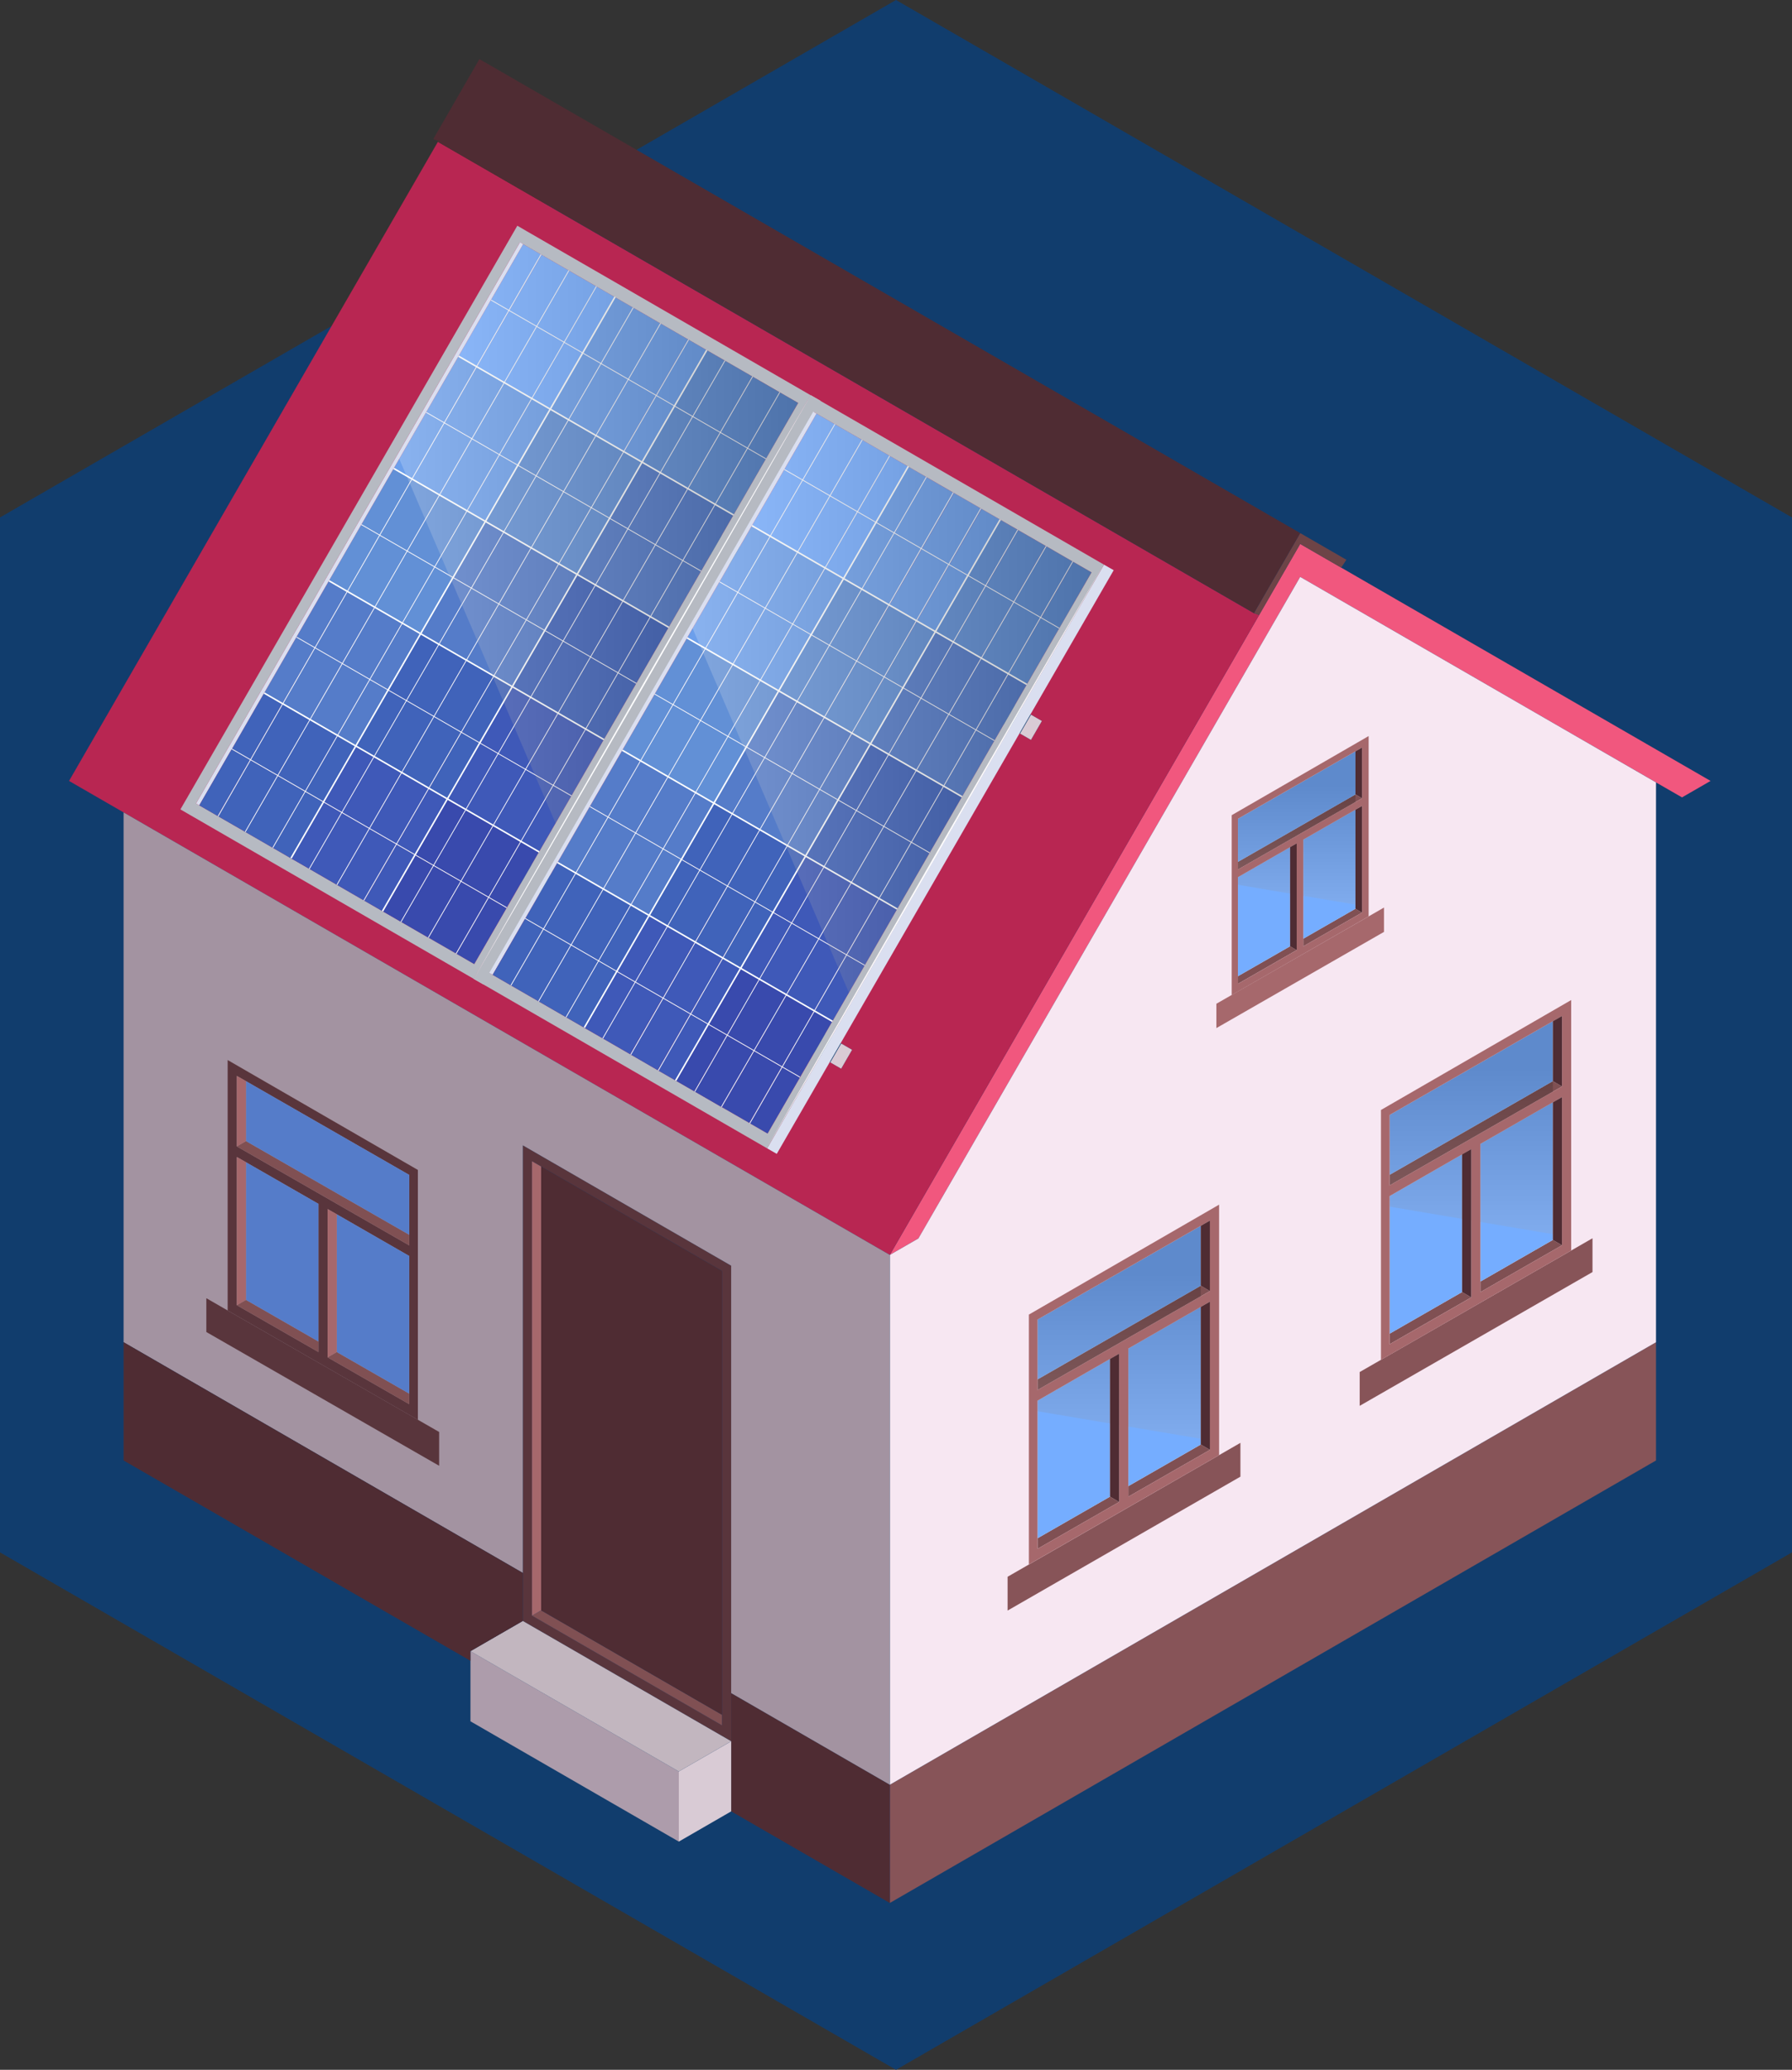 <?xml version="1.0" encoding="UTF-8"?>
<svg xmlns="http://www.w3.org/2000/svg" xmlns:xlink="http://www.w3.org/1999/xlink" version="1.1" viewBox="0 0 89.609 103.471">
  <rect x="0" y="0" width="89.609" height="103.471" fill="#333333" stroke="none"/>
  <!-- Generator: Adobe Illustrator 29.5.1, SVG Export Plug-In . SVG Version: 2.1.0 Build 141)  -->
  <defs>
    <style>
      .st0 {
        fill: #75adff;
      }

      .st1 {
        fill: url(#linear-gradient1);
      }

      .st1, .st2, .st3, .st4, .st5 {
        mix-blend-mode: color-dodge;
        opacity: .2;
      }

      .st2 {
        fill: url(#linear-gradient2);
      }

      .st3 {
        fill: url(#linear-gradient4);
      }

      .st4 {
        fill: url(#linear-gradient3);
      }

      .st6 {
        fill: #ad9cab;
      }

      .st7 {
        fill: #f1577e;
      }

      .st8 {
        fill: #6d4447;
      }

      .st9 {
        fill: #b6bac2;
      }

      .st10 {
        fill: #4f2c33;
      }

      .st11 {
        fill: #59353c;
      }

      .st12 {
        isolation: isolate;
      }

      .st13 {
        fill: #a393a1;
      }

      .st14 {
        fill: #c2b6bf;
      }

      .st15 {
        fill: #b82652;
      }

      .st16 {
        fill: #fff;
      }

      .st17 {
        fill: #6c9feb;
      }

      .st5 {
        fill: url(#linear-gradient);
      }

      .st18 {
        fill: #4063ba;
      }

      .st19 {
        fill: #113d6d;
      }

      .st20 {
        fill: #3f59b8;
      }

      .st21 {
        fill: #a6686c;
      }

      .st22 {
        fill: #6290d6;
      }

      .st23 {
        fill: #557cc9;
      }

      .st24 {
        fill: #d9cbd5;
      }

      .st25 {
        fill: #dadff0;
      }

      .st26 {
        fill: #f7e7f2;
      }

      .st27 {
        fill: #394aad;
      }

      .st28 {
        fill: #875458;
      }

      .st29 {
        fill: #805053;
      }
    </style>
    <linearGradient id="linear-gradient" x1="19.964" y1="26.679" x2="39.914" y2="26.679" gradientUnits="userSpaceOnUse">
      <stop offset="0" stop-color="#fff"/>
      <stop offset="1" stop-color="#000"/>
    </linearGradient>
    <linearGradient id="linear-gradient1" x1="34.633" y1="35.151" x2="54.584" y2="35.151" xlink:href="#linear-gradient"/>
    <linearGradient id="linear-gradient2" x1="64.841" y1="48.351" x2="64.841" y2="39.271" xlink:href="#linear-gradient"/>
    <linearGradient id="linear-gradient3" x1="73.569" y1="66.043" x2="73.569" y2="53.431" xlink:href="#linear-gradient"/>
    <linearGradient id="linear-gradient4" x1="55.963" y1="76.271" x2="55.963" y2="63.658" xlink:href="#linear-gradient"/>
  </defs>
  <g class="st12">
    <g id="Ebene_1">
      <polygon class="st19" points="44.804 0 0 25.868 0 77.604 44.804 103.471 89.609 77.604 89.609 25.868 44.804 0"/>
      <g>
        <polygon class="st7" points="82.809 39.111 82.747 39.076 65.016 28.838 45.923 61.911 44.495 62.734 62.964 30.743 65.016 27.191 67.067 28.376 85.537 39.039 84.109 39.862 82.809 39.114 82.809 39.111"/>
        <polygon class="st28" points="82.809 69.506 82.809 73.01 44.495 95.131 44.495 91.627 44.495 89.22 82.809 67.099 82.809 69.506"/>
        <path class="st26" d="M82.809,39.114v27.985l-38.314,22.121v-26.485l1.428-.823,19.093-33.073,17.731,10.239.062.034v.003Z"/>
        <path class="st15" d="M3.452,39.039L21.897,7.091l40.805,23.561.262.091-18.47,31.991L6.18,40.613l-2.728-1.574ZM51.553,36.987l.546-.945-.546-.315-19.976-11.533-.546-.315-.546.945.546.315,19.976,11.533.546.315ZM42.063,53.424l.546-.945-20.521-11.848-.546-.312-.546.941.546.315,19.976,11.533.546.315Z"/>
        <polygon class="st8" points="65.016 27.191 62.964 30.743 62.702 30.652 65.016 26.649 67.326 27.983 67.067 28.376 65.016 27.191"/>
        <rect class="st24" x="51.008" y="36.043" width="1.091" height=".63" transform="translate(-5.715 62.815) rotate(-59.99)"/>
        <polygon class="st10" points="44.495 91.627 44.495 95.131 36.563 90.551 36.563 87.047 36.563 86.516 36.563 84.64 44.495 89.22 44.495 91.627"/>
        <rect class="st24" x="41.518" y="52.481" width="1.09" height=".629" transform="translate(-24.692 62.816) rotate(-59.992)"/>
        <polygon class="st24" points="36.563 87.047 36.563 90.551 33.944 92.063 33.944 88.559 33.944 88.555 36.563 87.047"/>
        <path class="st11" d="M36.563,86.516v.53c-3.473-2.005-6.946-4.009-10.42-6.014v-23.776l10.416,6.014h.003v23.246ZM26.602,80.767l9.5,5.484v-22.716l-9.042-5.219-.458-.265v22.716Z"/>
        <polygon class="st29" points="36.102 85.721 36.102 86.251 26.602 80.767 27.06 80.502 36.102 85.721"/>
        <polygon class="st10" points="36.102 63.535 36.102 85.721 27.06 80.502 27.06 58.316 36.102 63.535"/>
        <polygon class="st6" points="33.944 88.559 33.944 92.063 23.525 86.049 23.525 83.025 23.525 82.544 33.944 88.559"/>
        <path class="st14" d="M33.944,88.559l-10.42-6.014,2.619-1.512c3.473,2.005,6.946,4.01,10.42,6.014l-2.619,1.509v.003Z"/>
        <polygon class="st21" points="27.06 58.316 27.06 80.502 26.602 80.767 26.602 58.051 27.06 58.316"/>
        <path class="st13" d="M26.143,57.789v20.842l-19.963-11.533v-26.485l38.314,22.121v26.485l-7.932-4.58v-21.369h-.003l-10.416-6.014v.533Z"/>
        <path class="st10" d="M26.143,80.505v.527l-2.619,1.512v.48l-17.344-10.014v-5.911l19.963,11.533v1.874Z"/>
        <polygon class="st10" points="21.663 6.957 23.973 2.954 26.284 4.288 65.016 26.649 62.702 30.652 21.897 7.091 21.922 7.048 21.663 6.957"/>
        <g>
          <polygon class="st11" points="21.959 71.585 21.959 73.275 10.318 66.588 10.318 64.898 11.384 65.512 21.959 71.585"/>
          <path class="st11" d="M20.893,58.485h.003v12.493l-9.512-5.465v-12.521c3.171,1.833,6.338,3.663,9.509,5.493ZM20.463,58.734c-2.722-1.562-5.44-3.124-8.162-4.686-.153-.087-.306-.175-.458-.262v3.523l8.621,4.948v-3.523ZM20.463,70.195v-7.408l-3.623-2.083-.458-.262v7.411c1.359.779,2.722,1.562,4.081,2.341ZM15.923,67.589v-7.408l-3.623-2.08-.458-.262v7.408c1.359.783,2.722,1.562,4.081,2.341Z"/>
          <path class="st29" d="M20.463,69.668v.527c-1.359-.779-2.722-1.562-4.081-2.341l.458-.265c1.207.692,2.416,1.387,3.623,2.08Z"/>
          <path class="st23" d="M20.463,62.787v6.881c-1.207-.692-2.416-1.387-3.623-2.08v-6.884l3.623,2.083Z"/>
          <path class="st29" d="M20.463,61.727v.53l-8.621-4.948.458-.265,8.162,4.683Z"/>
          <path class="st23" d="M20.463,58.734v2.993l-8.162-4.683v-2.996c2.722,1.562,5.44,3.124,8.162,4.686Z"/>
          <polygon class="st21" points="16.84 60.704 16.84 67.589 16.382 67.854 16.382 60.443 16.84 60.704"/>
          <path class="st29" d="M15.923,67.062v.527c-1.359-.779-2.722-1.559-4.081-2.341.153-.087.306-.178.458-.265,1.207.692,2.416,1.387,3.623,2.08Z"/>
          <path class="st23" d="M15.923,60.181v6.881c-1.207-.692-2.416-1.387-3.623-2.08v-6.881l3.623,2.08Z"/>
          <path class="st21" d="M12.301,58.101v6.881c-.153.087-.306.178-.458.265v-7.408l.458.262Z"/>
          <path class="st21" d="M12.301,54.048v2.996l-.458.265v-3.523c.153.087.306.175.458.262Z"/>
        </g>
        <g>
          <g>
            <polygon class="st25" points="41.021 20.032 24.497 48.65 24.173 49.212 23.689 48.934 24.014 48.373 40.535 19.755 41.021 20.032"/>
            <rect class="st22" x="37.035" y="20.747" width="3.228" height="1.058" transform="translate(.943 44.18) rotate(-60.109)"/>
            <rect class="st22" x="35.889" y="19.821" width="3.228" height="1.587" transform="translate(.886 42.765) rotate(-59.967)"/>
            <rect class="st22" x="35.411" y="23.549" width="3.241" height="1.057" transform="translate(-2.342 44.096) rotate(-59.981)"/>
            <rect class="st22" x="34.514" y="19.027" width="3.228" height="1.588" transform="translate(.92 41.233) rotate(-60.057)"/>
            <rect class="st22" x="34.265" y="22.622" width="3.241" height="1.589" transform="translate(-2.317 42.823) rotate(-60.056)"/>
            <rect class="st23" x="33.792" y="26.355" width="3.239" height="1.057" transform="translate(-5.567 44.13) rotate(-60.029)"/>
            <rect class="st22" x="33.369" y="18.63" width="3.227" height="1.059" transform="translate(.886 39.855) rotate(-59.966)"/>
            <rect class="st22" x="32.889" y="21.828" width="3.241" height="1.588" transform="translate(-2.349 41.172) rotate(-59.962)"/>
            <rect class="st23" x="32.646" y="25.428" width="3.239" height="1.589" transform="translate(-5.589 42.754) rotate(-59.955)"/>
            <rect class="st17" x="32.452" y="18.1" width="3.227" height="1.059" transform="translate(.886 38.794) rotate(-59.962)"/>
            <rect class="st23" x="32.169" y="29.16" width="3.243" height="1.059" transform="translate(-8.814 44.115) rotate(-60.008)"/>
            <rect class="st22" x="31.744" y="21.432" width="3.241" height="1.057" transform="translate(-2.341 39.864) rotate(-59.983)"/>
            <rect class="st17" x="31.306" y="17.172" width="3.226" height="1.59" transform="translate(.888 37.473) rotate(-59.966)"/>
            <polygon class="st23" points="34.387 24.422 32.768 27.228 31.393 26.433 33.012 23.627 34.387 24.422"/>
            <rect class="st23" x="31.024" y="28.234" width="3.242" height="1.587" transform="translate(-8.814 42.792) rotate(-60.009)"/>
            <rect class="st17" x="30.827" y="20.901" width="3.243" height="1.06" transform="translate(-2.318 38.851) rotate(-60.057)"/>
            <rect class="st18" x="30.549" y="31.968" width="3.241" height="1.059" transform="translate(-12.062 44.095) rotate(-59.982)"/>
            <rect class="st17" x="29.931" y="16.38" width="3.225" height="1.587" transform="translate(.904 35.911) rotate(-60.014)"/>
            <rect class="st23" x="30.125" y="24.239" width="3.24" height="1.056" transform="translate(-5.569 39.894) rotate(-60.028)"/>
            <rect class="st17" x="29.68" y="19.974" width="3.243" height="1.588" transform="translate(-2.332 37.498) rotate(-60.01)"/>
            <rect class="st23" x="29.649" y="27.441" width="3.242" height="1.587" transform="translate(-8.825 41.171) rotate(-59.962)"/>
            <rect class="st18" x="29.403" y="31.042" width="3.242" height="1.587" transform="translate(-12.062 42.771) rotate(-59.981)"/>
            <rect class="st22" x="29.208" y="23.708" width="3.24" height="1.06" transform="translate(-5.581 38.806) rotate(-59.983)"/>
            <rect class="st18" x="28.928" y="34.775" width="3.242" height="1.058" transform="translate(-15.303 44.093) rotate(-59.982)"/>
            <polygon class="st17" points="31.662 15.378 31.662 15.381 30.05 18.174 29.133 17.644 30.745 14.851 31.662 15.378"/>
            <rect class="st17" x="28.306" y="19.18" width="3.242" height="1.587" transform="translate(-2.332 35.91) rotate(-60.01)"/>
            <rect class="st23" x="28.504" y="27.044" width="3.242" height="1.058" transform="translate(-8.815 39.882) rotate(-60.01)"/>
            <rect class="st22" x="28.061" y="22.781" width="3.24" height="1.59" transform="translate(-5.569 37.511) rotate(-60.029)"/>
            <rect class="st18" x="28.028" y="30.248" width="3.242" height="1.587" transform="translate(-12.057 41.204) rotate(-60.009)"/>
            <rect class="st18" x="27.782" y="33.849" width="3.242" height="1.587" transform="translate(-15.299 42.793) rotate(-60.01)"/>
            <rect class="st0" x="27.868" y="15.453" width="3.225" height="1.059" transform="translate(.889 33.505) rotate(-59.966)"/>
            <rect class="st22" x="27.588" y="26.515" width="3.241" height="1.059" transform="translate(-8.825 38.791) rotate(-59.962)"/>
            <rect class="st20" x="27.31" y="37.581" width="3.238" height="1.058" transform="translate(-18.537 44.132) rotate(-60.029)"/>
            <rect class="st17" x="27.16" y="18.784" width="3.242" height="1.058" transform="translate(-2.34 34.571) rotate(-59.981)"/>
            <rect class="st0" x="26.722" y="14.526" width="3.225" height="1.588" transform="translate(.888 32.18) rotate(-59.96)"/>
            <rect class="st22" x="26.685" y="21.987" width="3.241" height="1.588" transform="translate(-5.58 35.893) rotate(-59.982)"/>
            <rect class="st18" x="26.883" y="29.851" width="3.241" height="1.059" transform="translate(-12.062 39.861) rotate(-59.981)"/>
            <rect class="st22" x="26.44" y="25.586" width="3.241" height="1.591" transform="translate(-8.82 37.481) rotate(-59.983)"/>
            <rect class="st18" x="26.407" y="33.055" width="3.241" height="1.588" transform="translate(-15.305 41.168) rotate(-59.962)"/>
            <rect class="st20" x="26.164" y="36.655" width="3.238" height="1.587" transform="translate(-18.544 42.756) rotate(-59.964)"/>
            <rect class="st0" x="26.242" y="18.254" width="3.243" height="1.059" transform="translate(-2.332 33.528) rotate(-60.01)"/>
            <rect class="st23" x="25.966" y="29.321" width="3.241" height="1.059" transform="translate(-12.061 38.803) rotate(-59.981)"/>
            <polygon class="st20" points="28.578 39.777 26.957 42.586 26.954 42.586 26.04 42.056 27.662 39.247 28.578 39.777"/>
            <rect class="st0" x="25.347" y="13.733" width="3.225" height="1.587" transform="translate(.904 30.618) rotate(-60.014)"/>
            <polygon class="st22" points="28.428 20.98 26.807 23.786 25.891 23.259 27.512 20.453 28.428 20.98"/>
            <rect class="st0" x="25.097" y="17.327" width="3.243" height="1.588" transform="translate(-2.332 32.204) rotate(-60.009)"/>
            <rect class="st22" x="25.063" y="24.794" width="3.242" height="1.587" transform="translate(-8.824 35.879) rotate(-59.962)"/>
            <rect class="st18" x="25.261" y="32.658" width="3.242" height="1.058" transform="translate(-15.302 39.861) rotate(-59.982)"/>
            <rect class="st23" x="24.82" y="28.393" width="3.24" height="1.59" transform="translate(-12.06 37.479) rotate(-59.981)"/>
            <polygon class="st20" points="26.53 34.854 27.905 35.649 26.287 38.455 24.912 37.66 26.53 34.854"/>
            <rect class="st20" x="24.542" y="39.461" width="3.242" height="1.587" transform="translate(-21.78 42.793) rotate(-60.008)"/>
            <rect class="st17" x="24.623" y="21.062" width="3.241" height="1.059" transform="translate(-5.585 33.501) rotate(-59.962)"/>
            <rect class="st23" x="24.344" y="32.128" width="3.243" height="1.059" transform="translate(-15.299 38.822) rotate(-60.008)"/>
            <polygon class="st0" points="26.486 12.391 27.078 12.734 25.467 15.527 24.55 14.997 26.162 12.204 26.486 12.391"/>
            <rect class="st27" x="24.067" y="43.196" width="3.24" height="1.057" transform="translate(-25.024 43.995) rotate(-59.872)"/>
            <rect class="st0" x="23.722" y="16.534" width="3.243" height="1.587" transform="translate(-2.332 30.616) rotate(-60.009)"/>
            <rect class="st22" x="23.917" y="24.397" width="3.242" height="1.058" transform="translate(-8.816 34.585) rotate(-60.008)"/>
            <rect class="st17" x="23.477" y="20.135" width="3.241" height="1.588" transform="translate(-5.58 32.19) rotate(-59.983)"/>
            <rect class="st23" x="23.445" y="27.601" width="3.239" height="1.587" transform="translate(-12.054 35.923) rotate(-60.03)"/>
            <rect class="st20" x="23.643" y="35.464" width="3.238" height="1.058" transform="translate(-18.538 39.896) rotate(-60.029)"/>
            <rect class="st23" x="23.198" y="31.201" width="3.243" height="1.588" transform="translate(-15.298 37.498) rotate(-60.008)"/>
            <rect class="st20" x="23.167" y="38.668" width="3.242" height="1.587" transform="translate(-21.782 41.167) rotate(-59.962)"/>
            <rect class="st27" x="22.921" y="42.269" width="3.242" height="1.587" transform="translate(-25.022 42.77) rotate(-59.982)"/>
            <rect class="st17" x="23.001" y="23.868" width="3.241" height="1.059" transform="translate(-8.824 33.498) rotate(-59.959)"/>
            <rect class="st18" x="22.727" y="34.936" width="3.238" height="1.058" transform="translate(-18.543 38.786) rotate(-59.959)"/>
            <rect class="st0" x="22.576" y="16.137" width="3.243" height="1.059" transform="translate(-2.333 29.293) rotate(-60.009)"/>
            <polygon class="st27" points="25.336 45.392 23.714 48.198 23.555 48.108 22.798 47.671 22.798 47.668 24.419 44.862 25.336 45.392"/>
            <polygon class="st17" points="25.22 19.128 23.599 21.934 22.224 21.142 23.845 18.336 25.22 19.128"/>
            <polygon class="st23" points="24.269 26.065 25.186 26.595 23.568 29.401 22.651 28.871 24.269 26.065"/>
            <rect class="st17" x="21.855" y="22.942" width="3.242" height="1.587" transform="translate(-8.823 32.177) rotate(-59.962)"/>
            <rect class="st23" x="21.824" y="30.407" width="3.242" height="1.588" transform="translate(-15.298 35.91) rotate(-60.008)"/>
            <rect class="st20" x="22.021" y="38.27" width="3.243" height="1.059" transform="translate(-21.78 39.882) rotate(-60.009)"/>
            <rect class="st18" x="21.579" y="34.008" width="3.24" height="1.59" transform="translate(-18.542 37.466) rotate(-59.964)"/>
            <rect class="st27" x="21.546" y="41.475" width="3.242" height="1.587" transform="translate(-25.023 41.207) rotate(-60.01)"/>
            <polygon class="st27" points="24.419 44.862 22.798 47.668 21.423 46.876 23.044 44.07 24.419 44.862"/>
            <polygon class="st22" points="24.269 26.065 22.651 28.871 21.735 28.341 23.353 25.535 24.269 26.065"/>
            <rect class="st18" x="21.105" y="37.742" width="3.242" height="1.058" transform="translate(-21.78 38.823) rotate(-60.008)"/>
            <rect class="st17" x="20.956" y="18.945" width="3.241" height="1.059" transform="translate(-5.583 29.272) rotate(-59.966)"/>
            <path class="st9" d="M9.965,40.26l.324.187.592.343,1.375.792,1.375.795.917.53.917.527,1.375.795,1.375.795.917.53.917.527,1.375.795,1.375.792.758.44.159.091,1.621-2.806,1.618-2.806h.003l1.621-2.809,1.618-2.806,1.621-2.806,1.621-2.806,1.621-2.809,1.618-2.806,1.621-2.806,1.615-2.797-.917-.527-1.375-.795-1.375-.792v-.003l-.917-.527-.917-.53-1.378-.795-1.375-.795-.917-.527-.917-.53-1.375-.795-1.375-.792-.592-.343-.324-.187-.159-.094-16.2,28.057.162.094ZM40.535,19.755l-16.521,28.618-.324.561-14.183-8.19-.486-.281.324-.561L25.869,11.284l.483.281,4.399,2.538,9.784,5.653Z"/>
            <rect class="st17" x="20.48" y="22.148" width="3.242" height="1.587" transform="translate(-8.817 30.616) rotate(-60.009)"/>
            <rect class="st23" x="20.678" y="30.011" width="3.242" height="1.058" transform="translate(-15.3 34.569) rotate(-59.981)"/>
            <rect class="st22" x="20.237" y="25.748" width="3.238" height="1.587" transform="translate(-12.055 32.216) rotate(-60.029)"/>
            <rect class="st18" x="20.203" y="33.214" width="3.241" height="1.588" transform="translate(-18.54 35.891) rotate(-59.983)"/>
            <rect class="st27" x="20.401" y="41.078" width="3.241" height="1.059" transform="translate(-25.022 39.86) rotate(-59.983)"/>
            <rect class="st18" x="19.958" y="36.813" width="3.241" height="1.591" transform="translate(-21.781 37.477) rotate(-59.98)"/>
            <rect class="st27" x="19.926" y="44.282" width="3.241" height="1.588" transform="translate(-28.261 41.164) rotate(-59.962)"/>
            <rect class="st22" x="19.761" y="29.481" width="3.243" height="1.059" transform="translate(-15.298 33.528) rotate(-60.008)"/>
            <rect class="st20" x="19.484" y="40.549" width="3.242" height="1.058" transform="translate(-25.022 38.801) rotate(-59.981)"/>
            <rect class="st17" x="19.335" y="21.751" width="3.241" height="1.059" transform="translate(-8.822 29.268) rotate(-59.962)"/>
            <rect class="st22" x="18.862" y="24.954" width="3.238" height="1.587" transform="translate(-12.061 30.589) rotate(-59.962)"/>
            <polygon class="st18" points="21.947 32.207 20.325 35.013 19.409 34.486 21.03 31.68 21.947 32.207"/>
            <rect class="st22" x="18.615" y="28.554" width="3.243" height="1.588" transform="translate(-15.298 32.205) rotate(-60.008)"/>
            <rect class="st18" x="18.581" y="36.021" width="3.242" height="1.588" transform="translate(-21.781 35.876) rotate(-59.963)"/>
            <rect class="st27" x="18.779" y="43.885" width="3.242" height="1.058" transform="translate(-28.262 39.858) rotate(-59.981)"/>
            <rect class="st20" x="18.337" y="39.622" width="3.243" height="1.59" transform="translate(-25.023 37.501) rotate(-60.01)"/>
            <rect class="st23" x="18.141" y="32.289" width="3.241" height="1.059" transform="translate(-18.541 33.497) rotate(-59.962)"/>
            <rect class="st20" x="17.863" y="43.357" width="3.242" height="1.058" transform="translate(-28.265 38.825) rotate(-60.01)"/>
            <polygon class="st22" points="20.603 23.948 18.985 26.754 18.068 26.224 19.686 23.418 20.603 23.948"/>
            <rect class="st22" x="17.24" y="27.761" width="3.243" height="1.587" transform="translate(-15.298 30.617) rotate(-60.009)"/>
            <polygon class="st18" points="20.325 35.013 18.704 37.822 17.791 37.292 19.409 34.486 20.325 35.013"/>
            <rect class="st23" x="16.995" y="31.362" width="3.241" height="1.588" transform="translate(-18.54 32.188) rotate(-59.982)"/>
            <rect class="st20" x="16.962" y="38.828" width="3.241" height="1.587" transform="translate(-25.026 35.947) rotate(-60.056)"/>
            <rect class="st20" x="16.717" y="42.43" width="3.241" height="1.588" transform="translate(-28.261 37.465) rotate(-59.966)"/>
            <rect class="st23" x="16.521" y="35.094" width="3.24" height="1.06" transform="translate(-21.78 33.498) rotate(-59.966)"/>
            <rect class="st22" x="16.094" y="27.364" width="3.243" height="1.059" transform="translate(-15.299 29.295) rotate(-60.01)"/>
            <polygon class="st23" points="18.738 30.355 17.117 33.161 15.742 32.369 17.364 29.563 18.738 30.355"/>
            <polygon class="st20" points="17.791 37.292 18.704 37.822 17.086 40.628 16.169 40.101 17.791 37.292"/>
            <rect class="st23" x="15.373" y="34.169" width="3.242" height="1.587" transform="translate(-21.78 32.173) rotate(-59.962)"/>
            <rect class="st20" x="15.343" y="41.635" width="3.241" height="1.588" transform="translate(-28.261 35.891) rotate(-59.983)"/>
            <rect class="st18" x="14.9" y="37.902" width="3.243" height="1.06" transform="translate(-25.023 33.53) rotate(-60.009)"/>
            <rect class="st23" x="14.474" y="30.172" width="3.241" height="1.059" transform="translate(-18.54 29.266) rotate(-59.962)"/>
            <rect class="st23" x="13.999" y="33.376" width="3.241" height="1.586" transform="translate(-21.782 30.618) rotate(-60.01)"/>
            <polygon class="st20" points="17.086 40.628 15.465 43.434 14.548 42.907 16.169 40.101 17.086 40.628"/>
            <rect class="st18" x="13.754" y="36.976" width="3.241" height="1.587" transform="translate(-25.028 32.239) rotate(-60.056)"/>
            <rect class="st18" x="13.28" y="40.71" width="3.241" height="1.059" transform="translate(-28.259 33.495) rotate(-59.962)"/>
            <polygon class="st23" points="14.826 31.839 15.742 32.369 14.124 35.175 13.208 34.645 14.826 31.839"/>
            <rect class="st18" x="12.38" y="36.184" width="3.241" height="1.586" transform="translate(-25.012 30.55) rotate(-59.907)"/>
            <rect class="st18" x="12.134" y="39.783" width="3.241" height="1.588" transform="translate(-28.261 32.188) rotate(-59.983)"/>
            <polygon class="st18" points="14.124 35.175 12.503 37.984 11.586 37.454 13.204 34.645 13.208 34.645 14.124 35.175"/>
            <polygon class="st18" points="13.878 38.776 12.257 41.582 10.882 40.791 12.503 37.984 13.878 38.776"/>
            <polygon class="st25" points="9.803 40.167 26.003 12.11 26.162 12.204 24.55 14.997 22.929 17.806 21.307 20.612 19.686 23.418 18.068 26.224 16.447 29.033 14.826 31.839 13.208 34.645 13.204 34.645 11.586 37.454 9.965 40.26 9.803 40.167"/>
            <polygon class="st18" points="11.586 37.454 12.503 37.984 10.882 40.791 10.289 40.447 9.965 40.26 11.586 37.454"/>
            <rect class="st16" x="11.035" y="31.489" width="32.398" height=".076" transform="translate(-13.69 39.325) rotate(-59.967)"/>
            <rect class="st16" x="14.701" y="33.625" width="32.398" height=".038" transform="translate(-13.681 43.607) rotate(-60.031)"/>
            <rect class="st16" x="13.326" y="32.83" width="32.398" height=".038" transform="translate(-13.69 41.969) rotate(-59.967)"/>
            <polygon class="st16" points="20.067 46.095 20.034 46.076 36.234 18.019 36.267 18.038 20.067 46.095"/>
            <rect class="st16" x="10.114" y="30.977" width="32.398" height=".038" transform="translate(-13.697 38.23) rotate(-59.92)"/>
            <rect class="st16" x="8.74" y="30.182" width="32.398" height=".038" transform="translate(-13.682 36.719) rotate(-60.031)"/>
            <polygon class="st16" points="15.48 43.447 15.447 43.428 31.647 15.371 31.68 15.39 15.48 43.447"/>
            <rect class="st16" x="5.531" y="28.33" width="32.398" height=".038" transform="translate(-13.683 33.013) rotate(-60.031)"/>
            <rect class="st16" x="4.156" y="27.535" width="32.398" height=".038" transform="translate(-13.683 31.424) rotate(-60.031)"/>
            <rect class="st16" x="2.781" y="26.743" width="32.398" height=".038" transform="translate(-13.681 29.873) rotate(-60.096)"/>
            <rect class="st16" x="6.455" y="28.834" width="32.398" height=".076" transform="translate(-13.677 34.054) rotate(-59.999)"/>
            <rect class="st16" x="29.768" y="13.838" width=".075" height="15.876" transform="translate(-3.955 36.701) rotate(-60.001)"/>
            <rect class="st16" x="31.408" y="11.029" width=".038" height="15.876" transform="translate(-.712 36.701) rotate(-60.001)"/>
            <rect class="st16" x="28.166" y="16.644" width=".038" height="15.876" transform="translate(-7.196 36.7) rotate(-60.001)"/>
            <rect class="st16" x="24.927" y="22.256" width=".038" height="15.876" transform="translate(-13.676 36.701) rotate(-60.001)"/>
            <rect class="st16" x="21.684" y="27.88" width=".038" height="15.876" transform="translate(-20.168 36.705) rotate(-60.001)"/>
            <rect class="st16" x="18.445" y="33.47" width=".038" height="15.876" transform="translate(-26.629 36.695) rotate(-60.001)"/>
            <rect class="st16" x="26.527" y="19.449" width=".076" height="15.88" transform="translate(-10.438 36.699) rotate(-59.997)"/>
            <polygon class="st16" points="30.18 37.005 16.431 29.067 16.468 29.001 30.218 36.939 30.18 37.005"/>
            <rect class="st16" x="20.047" y="30.678" width=".076" height="15.878" transform="translate(-23.4 36.696) rotate(-59.991)"/>
          </g>
          <polygon class="st5" points="26.162 12.204 19.964 22.938 27.783 41.155 39.914 20.141 26.162 12.204"/>
        </g>
        <g>
          <g>
            <polygon class="st25" points="55.691 28.504 39.166 57.122 38.842 57.683 38.359 57.406 38.683 56.845 55.204 28.227 55.691 28.504"/>
            <rect class="st22" x="51.704" y="29.218" width="3.228" height="1.058" transform="translate(.957 61.148) rotate(-60.109)"/>
            <rect class="st22" x="50.558" y="28.293" width="3.228" height="1.587" transform="translate(.879 59.697) rotate(-59.968)"/>
            <rect class="st22" x="50.08" y="32.02" width="3.241" height="1.057" transform="translate(-2.347 61.031) rotate(-59.982)"/>
            <rect class="st22" x="49.183" y="27.499" width="3.228" height="1.587" transform="translate(.925 58.187) rotate(-60.056)"/>
            <rect class="st22" x="48.934" y="31.093" width="3.241" height="1.589" transform="translate(-2.311 59.777) rotate(-60.056)"/>
            <rect class="st23" x="48.462" y="34.826" width="3.238" height="1.057" transform="translate(-5.564 61.078) rotate(-60.03)"/>
            <rect class="st22" x="48.038" y="27.102" width="3.227" height="1.059" transform="translate(.879 56.786) rotate(-59.966)"/>
            <rect class="st22" x="47.559" y="30.299" width="3.241" height="1.588" transform="translate(-2.356 58.103) rotate(-59.962)"/>
            <rect class="st23" x="47.316" y="33.899" width="3.239" height="1.589" transform="translate(-5.598 59.683) rotate(-59.955)"/>
            <rect class="st17" x="47.121" y="26.572" width="3.227" height="1.059" transform="translate(.878 55.724) rotate(-59.962)"/>
            <rect class="st23" x="46.839" y="37.632" width="3.243" height="1.059" transform="translate(-8.815 61.058) rotate(-60.009)"/>
            <rect class="st22" x="46.413" y="29.903" width="3.241" height="1.057" transform="translate(-2.346 56.798) rotate(-59.981)"/>
            <rect class="st17" x="45.975" y="25.644" width="3.226" height="1.59" transform="translate(.881 54.404) rotate(-59.966)"/>
            <polygon class="st23" points="49.056 32.894 47.438 35.7 46.063 34.905 47.681 32.099 49.056 32.894"/>
            <rect class="st23" x="45.694" y="36.706" width="3.242" height="1.587" transform="translate(-8.815 59.734) rotate(-60.009)"/>
            <rect class="st17" x="45.496" y="29.372" width="3.243" height="1.06" transform="translate(-2.312 55.805) rotate(-60.057)"/>
            <rect class="st18" x="45.219" y="40.44" width="3.241" height="1.059" transform="translate(-12.067 61.029) rotate(-59.981)"/>
            <rect class="st17" x="44.6" y="24.852" width="3.225" height="1.587" transform="translate(.904 52.856) rotate(-60.015)"/>
            <rect class="st23" x="44.794" y="32.71" width="3.24" height="1.056" transform="translate(-5.566 56.842) rotate(-60.029)"/>
            <rect class="st17" x="44.349" y="28.446" width="3.243" height="1.588" transform="translate(-2.333 54.44) rotate(-60.01)"/>
            <rect class="st23" x="44.319" y="35.912" width="3.242" height="1.587" transform="translate(-8.833 58.101) rotate(-59.962)"/>
            <rect class="st18" x="44.072" y="39.513" width="3.242" height="1.587" transform="translate(-12.067 59.706) rotate(-59.98)"/>
            <rect class="st22" x="43.878" y="32.18" width="3.24" height="1.06" transform="translate(-5.586 55.74) rotate(-59.981)"/>
            <rect class="st18" x="43.597" y="43.247" width="3.242" height="1.058" transform="translate(-15.307 61.029) rotate(-59.983)"/>
            <polygon class="st17" points="46.331 23.849 46.331 23.852 44.719 26.646 43.802 26.116 45.414 23.322 46.331 23.849"/>
            <rect class="st17" x="42.975" y="27.652" width="3.242" height="1.587" transform="translate(-2.333 52.851) rotate(-60.009)"/>
            <rect class="st23" x="43.173" y="35.516" width="3.242" height="1.058" transform="translate(-8.815 56.825) rotate(-60.01)"/>
            <rect class="st22" x="42.73" y="31.253" width="3.24" height="1.59" transform="translate(-5.567 54.458) rotate(-60.029)"/>
            <rect class="st18" x="42.697" y="38.72" width="3.242" height="1.587" transform="translate(-12.058 58.146) rotate(-60.008)"/>
            <rect class="st18" x="42.451" y="42.321" width="3.242" height="1.587" transform="translate(-15.299 59.736) rotate(-60.01)"/>
            <rect class="st0" x="42.537" y="23.925" width="3.225" height="1.059" transform="translate(.88 50.433) rotate(-59.962)"/>
            <rect class="st22" x="42.257" y="34.987" width="3.241" height="1.059" transform="translate(-8.833 55.719) rotate(-59.959)"/>
            <rect class="st20" x="41.979" y="46.053" width="3.238" height="1.058" transform="translate(-18.535 61.079) rotate(-60.028)"/>
            <rect class="st17" x="41.829" y="27.256" width="3.242" height="1.058" transform="translate(-2.345 51.506) rotate(-59.981)"/>
            <rect class="st0" x="41.392" y="22.997" width="3.225" height="1.588" transform="translate(.882 49.111) rotate(-59.963)"/>
            <rect class="st22" x="41.354" y="30.458" width="3.241" height="1.588" transform="translate(-5.585 52.827) rotate(-59.981)"/>
            <rect class="st18" x="41.552" y="38.323" width="3.241" height="1.059" transform="translate(-12.066 56.797) rotate(-59.981)"/>
            <rect class="st22" x="41.11" y="34.058" width="3.241" height="1.591" transform="translate(-8.825 54.415) rotate(-59.981)"/>
            <rect class="st18" x="41.077" y="41.526" width="3.241" height="1.588" transform="translate(-15.312 58.099) rotate(-59.963)"/>
            <rect class="st20" x="40.834" y="45.127" width="3.238" height="1.587" transform="translate(-18.551 59.687) rotate(-59.964)"/>
            <rect class="st0" x="40.912" y="26.726" width="3.243" height="1.059" transform="translate(-2.333 50.47) rotate(-60.009)"/>
            <rect class="st23" x="40.636" y="37.792" width="3.241" height="1.059" transform="translate(-12.065 55.738) rotate(-59.981)"/>
            <polygon class="st20" points="43.248 48.249 41.626 51.058 41.623 51.058 40.71 50.528 42.331 47.719 43.248 48.249"/>
            <rect class="st0" x="40.017" y="22.205" width="3.225" height="1.587" transform="translate(.904 47.561) rotate(-60.014)"/>
            <polygon class="st22" points="43.098 29.452 41.477 32.258 40.56 31.731 42.181 28.925 43.098 29.452"/>
            <rect class="st0" x="39.766" y="25.799" width="3.243" height="1.588" transform="translate(-2.332 49.147) rotate(-60.01)"/>
            <rect class="st22" x="39.732" y="33.265" width="3.242" height="1.587" transform="translate(-8.832 52.808) rotate(-59.96)"/>
            <rect class="st18" x="39.93" y="41.13" width="3.242" height="1.058" transform="translate(-15.307 56.795) rotate(-59.981)"/>
            <rect class="st23" x="39.49" y="36.865" width="3.24" height="1.59" transform="translate(-12.065 54.414) rotate(-59.981)"/>
            <polygon class="st20" points="41.199 43.326 42.574 44.121 40.956 46.927 39.581 46.132 41.199 43.326"/>
            <rect class="st20" x="39.212" y="47.933" width="3.242" height="1.587" transform="translate(-21.78 59.737) rotate(-60.01)"/>
            <rect class="st17" x="39.292" y="29.534" width="3.241" height="1.059" transform="translate(-5.594 50.43) rotate(-59.959)"/>
            <rect class="st23" x="39.013" y="40.6" width="3.243" height="1.059" transform="translate(-15.299 55.764) rotate(-60.009)"/>
            <polygon class="st0" points="41.155 20.862 41.748 21.205 40.136 23.999 39.219 23.469 40.831 20.675 41.155 20.862"/>
            <rect class="st27" x="38.737" y="51.667" width="3.24" height="1.057" transform="translate(-25.044 60.906) rotate(-59.876)"/>
            <rect class="st0" x="38.391" y="25.006" width="3.243" height="1.587" transform="translate(-2.333 47.558) rotate(-60.008)"/>
            <rect class="st22" x="38.587" y="32.869" width="3.242" height="1.058" transform="translate(-8.817 51.528) rotate(-60.009)"/>
            <rect class="st17" x="38.146" y="28.606" width="3.241" height="1.588" transform="translate(-5.585 49.124) rotate(-59.981)"/>
            <rect class="st23" x="38.114" y="36.073" width="3.239" height="1.587" transform="translate(-12.051 52.871) rotate(-60.031)"/>
            <rect class="st20" x="38.313" y="43.936" width="3.238" height="1.058" transform="translate(-18.535 56.844) rotate(-60.029)"/>
            <rect class="st23" x="37.867" y="39.673" width="3.243" height="1.588" transform="translate(-15.299 54.441) rotate(-60.009)"/>
            <rect class="st20" x="37.837" y="47.139" width="3.242" height="1.587" transform="translate(-21.789 58.1) rotate(-59.964)"/>
            <rect class="st27" x="37.591" y="50.741" width="3.242" height="1.587" transform="translate(-25.027 59.704) rotate(-59.981)"/>
            <rect class="st17" x="37.671" y="32.34" width="3.241" height="1.059" transform="translate(-8.832 50.429) rotate(-59.962)"/>
            <rect class="st18" x="37.396" y="43.407" width="3.238" height="1.058" transform="translate(-18.55 55.718) rotate(-59.962)"/>
            <rect class="st0" x="37.245" y="24.609" width="3.243" height="1.059" transform="translate(-2.334 46.236) rotate(-60.009)"/>
            <polygon class="st27" points="40.005 53.864 38.384 56.67 38.225 56.58 37.467 56.143 37.467 56.14 39.088 53.334 40.005 53.864"/>
            <polygon class="st17" points="39.89 27.6 38.269 30.406 36.893 29.614 38.515 26.808 39.89 27.6"/>
            <polygon class="st23" points="38.939 34.537 39.855 35.067 38.237 37.873 37.321 37.343 38.939 34.537"/>
            <rect class="st17" x="36.524" y="31.414" width="3.242" height="1.587" transform="translate(-8.831 49.108) rotate(-59.963)"/>
            <rect class="st23" x="36.493" y="38.879" width="3.242" height="1.587" transform="translate(-15.298 52.853) rotate(-60.009)"/>
            <rect class="st20" x="36.69" y="46.742" width="3.243" height="1.059" transform="translate(-21.781 56.824) rotate(-60.008)"/>
            <rect class="st18" x="36.249" y="42.48" width="3.24" height="1.59" transform="translate(-18.55 54.396) rotate(-59.963)"/>
            <rect class="st27" x="36.216" y="49.947" width="3.242" height="1.587" transform="translate(-25.023 58.148) rotate(-60.01)"/>
            <polygon class="st27" points="39.088 53.334 37.467 56.14 36.092 55.348 37.714 52.542 39.088 53.334"/>
            <polygon class="st22" points="38.939 34.537 37.321 37.343 36.404 36.813 38.022 34.007 38.939 34.537"/>
            <rect class="st18" x="35.774" y="46.213" width="3.242" height="1.058" transform="translate(-21.781 55.766) rotate(-60.009)"/>
            <rect class="st17" x="35.625" y="27.417" width="3.241" height="1.059" transform="translate(-5.592 46.198) rotate(-59.959)"/>
            <path class="st9" d="M24.634,48.732l.324.187.592.343,1.375.792,1.375.795.917.53.917.527,1.375.795,1.375.795.917.53.917.527,1.375.795,1.375.792.758.44.159.09,1.621-2.806,1.618-2.806h.003l1.621-2.809,1.618-2.806,1.621-2.806,1.621-2.806,1.621-2.809,1.618-2.806,1.621-2.806,1.615-2.797-.917-.527-1.375-.795-1.375-.792v-.003l-.917-.527-.917-.53-1.378-.795-1.375-.795-.917-.527-.917-.53-1.375-.795-1.375-.792-.592-.343-.324-.187-.159-.094-16.2,28.057.162.094ZM55.204,28.227l-16.521,28.618-.324.561-14.183-8.19-.486-.281.324-.561,16.524-28.618.483.281,4.399,2.538,9.784,5.652Z"/>
            <rect class="st17" x="35.149" y="30.62" width="3.242" height="1.588" transform="translate(-8.817 47.558) rotate(-60.009)"/>
            <rect class="st23" x="35.347" y="38.483" width="3.242" height="1.058" transform="translate(-15.305 51.504) rotate(-59.981)"/>
            <rect class="st22" x="34.907" y="34.219" width="3.238" height="1.587" transform="translate(-12.052 49.165) rotate(-60.031)"/>
            <rect class="st18" x="34.873" y="41.685" width="3.241" height="1.588" transform="translate(-18.545 52.826) rotate(-59.982)"/>
            <rect class="st27" x="35.07" y="49.55" width="3.241" height="1.059" transform="translate(-25.026 56.797) rotate(-59.983)"/>
            <rect class="st18" x="34.628" y="45.285" width="3.241" height="1.591" transform="translate(-21.786 54.413) rotate(-59.981)"/>
            <rect class="st27" x="34.595" y="52.753" width="3.241" height="1.588" transform="translate(-28.269 58.097) rotate(-59.964)"/>
            <rect class="st22" x="34.43" y="37.953" width="3.243" height="1.059" transform="translate(-15.299 50.471) rotate(-60.009)"/>
            <rect class="st20" x="34.153" y="49.021" width="3.242" height="1.058" transform="translate(-25.026 55.738) rotate(-59.983)"/>
            <rect class="st17" x="34.004" y="30.223" width="3.241" height="1.059" transform="translate(-8.831 46.196) rotate(-59.959)"/>
            <rect class="st22" x="33.532" y="33.426" width="3.238" height="1.587" transform="translate(-12.069 47.52) rotate(-59.962)"/>
            <polygon class="st18" points="36.616 40.679 34.995 43.485 34.078 42.958 35.699 40.152 36.616 40.679"/>
            <rect class="st22" x="33.284" y="37.026" width="3.243" height="1.588" transform="translate(-15.298 49.147) rotate(-60.009)"/>
            <rect class="st18" x="33.251" y="44.492" width="3.242" height="1.588" transform="translate(-21.788 52.809) rotate(-59.966)"/>
            <rect class="st27" x="33.449" y="52.357" width="3.242" height="1.058" transform="translate(-28.267 56.793) rotate(-59.98)"/>
            <rect class="st20" x="33.006" y="48.093" width="3.243" height="1.59" transform="translate(-25.024 54.441) rotate(-60.008)"/>
            <rect class="st23" x="32.81" y="40.761" width="3.241" height="1.059" transform="translate(-18.55 50.425) rotate(-59.959)"/>
            <rect class="st20" x="32.532" y="51.828" width="3.242" height="1.058" transform="translate(-28.266 55.765) rotate(-60.008)"/>
            <polygon class="st22" points="35.272 32.42 33.654 35.226 32.738 34.696 34.356 31.89 35.272 32.42"/>
            <rect class="st22" x="31.909" y="36.233" width="3.243" height="1.587" transform="translate(-15.299 47.561) rotate(-60.01)"/>
            <polygon class="st18" points="34.995 43.485 33.374 46.294 32.46 45.764 34.078 42.958 34.995 43.485"/>
            <rect class="st23" x="31.664" y="39.833" width="3.241" height="1.588" transform="translate(-18.545 49.122) rotate(-59.981)"/>
            <rect class="st20" x="31.632" y="47.3" width="3.241" height="1.587" transform="translate(-25.02 52.9) rotate(-60.055)"/>
            <rect class="st20" x="31.387" y="50.901" width="3.241" height="1.588" transform="translate(-28.268 54.395) rotate(-59.964)"/>
            <rect class="st23" x="31.19" y="43.566" width="3.24" height="1.06" transform="translate(-21.787 50.427) rotate(-59.963)"/>
            <rect class="st22" x="30.764" y="35.836" width="3.243" height="1.059" transform="translate(-15.299 46.236) rotate(-60.008)"/>
            <polygon class="st23" points="33.408 38.827 31.787 41.633 30.412 40.841 32.033 38.035 33.408 38.827"/>
            <polygon class="st20" points="32.46 45.764 33.374 46.294 31.755 49.1 30.839 48.573 32.46 45.764"/>
            <rect class="st23" x="30.042" y="42.641" width="3.242" height="1.587" transform="translate(-21.787 49.103) rotate(-59.962)"/>
            <rect class="st20" x="30.012" y="50.106" width="3.241" height="1.588" transform="translate(-28.266 52.826) rotate(-59.983)"/>
            <rect class="st18" x="29.569" y="46.373" width="3.243" height="1.06" transform="translate(-25.024 50.472) rotate(-60.009)"/>
            <rect class="st23" x="29.144" y="38.644" width="3.241" height="1.059" transform="translate(-18.547 46.197) rotate(-59.963)"/>
            <rect class="st23" x="28.669" y="41.848" width="3.241" height="1.586" transform="translate(-21.782 47.561) rotate(-60.01)"/>
            <polygon class="st20" points="31.755 49.1 30.134 51.906 29.218 51.379 30.839 48.573 31.755 49.1"/>
            <rect class="st18" x="28.424" y="45.448" width="3.24" height="1.587" transform="translate(-25.022 49.194) rotate(-60.056)"/>
            <rect class="st18" x="27.95" y="49.182" width="3.241" height="1.059" transform="translate(-28.267 50.421) rotate(-59.958)"/>
            <polygon class="st23" points="29.495 40.311 30.412 40.841 28.794 43.647 27.877 43.117 29.495 40.311"/>
            <rect class="st18" x="27.049" y="44.655" width="3.241" height="1.586" transform="translate(-25.028 47.463) rotate(-59.905)"/>
            <rect class="st18" x="26.804" y="48.254" width="3.241" height="1.588" transform="translate(-28.265 49.124) rotate(-59.983)"/>
            <polygon class="st18" points="28.794 43.647 27.172 46.456 26.256 45.926 27.874 43.117 27.877 43.117 28.794 43.647"/>
            <polygon class="st18" points="28.547 47.248 26.926 50.054 25.551 49.262 27.172 46.456 28.547 47.248"/>
            <polygon class="st25" points="24.472 48.639 40.672 20.582 40.831 20.675 39.219 23.469 37.598 26.278 35.977 29.084 34.356 31.89 32.738 34.696 31.116 37.505 29.495 40.311 27.877 43.117 27.874 43.117 26.256 45.926 24.634 48.732 24.472 48.639"/>
            <polygon class="st18" points="26.256 45.926 27.172 46.456 25.551 49.262 24.959 48.919 24.634 48.732 26.256 45.926"/>
            <rect class="st16" x="25.702" y="39.96" width="32.398" height=".076" transform="translate(-13.705 56.231) rotate(-59.943)"/>
            <rect class="st16" x="29.368" y="42.096" width="32.398" height=".038" transform="translate(-13.658 60.618) rotate(-60.096)"/>
            <rect class="st16" x="27.993" y="41.301" width="32.398" height=".038" transform="translate(-13.712 58.85) rotate(-59.92)"/>
            <rect class="st16" x="26.618" y="40.509" width="32.398" height=".038" transform="translate(-13.661 57.439) rotate(-60.096)"/>
            <rect class="st16" x="24.781" y="39.449" width="32.398" height=".038" transform="translate(-13.65 55.36) rotate(-60.143)"/>
            <rect class="st16" x="23.406" y="38.653" width="32.398" height=".038" transform="translate(-13.651 53.768) rotate(-60.143)"/>
            <rect class="st16" x="22.031" y="37.862" width="32.398" height=".038" transform="translate(-13.682 52.077) rotate(-60.031)"/>
            <rect class="st16" x="20.198" y="36.801" width="32.398" height=".038" transform="translate(-13.682 49.958) rotate(-60.031)"/>
            <rect class="st16" x="18.823" y="36.006" width="32.398" height=".038" transform="translate(-13.681 48.369) rotate(-60.031)"/>
            <polygon class="st16" points="25.564 49.271 25.531 49.252 41.731 21.195 41.763 21.214 25.564 49.271"/>
            <rect class="st16" x="21.122" y="37.305" width="32.398" height=".076" transform="translate(-13.68 50.991) rotate(-59.999)"/>
            <rect class="st16" x="44.435" y="22.309" width=".076" height="15.876" transform="translate(-3.958 53.639) rotate(-60.001)"/>
            <rect class="st16" x="46.075" y="19.5" width=".038" height="15.876" transform="translate(-.714 53.638) rotate(-60.001)"/>
            <polygon class="st16" points="49.717 37.038 35.967 29.1 35.986 29.068 49.736 37.006 49.717 37.038"/>
            <rect class="st16" x="39.593" y="30.727" width=".038" height="15.876" transform="translate(-13.678 53.639) rotate(-60.001)"/>
            <rect class="st16" x="36.351" y="36.351" width=".038" height="15.876" transform="translate(-20.171 53.643) rotate(-60.001)"/>
            <rect class="st16" x="33.111" y="41.941" width=".038" height="15.876" transform="translate(-26.631 53.633) rotate(-60.001)"/>
            <rect class="st16" x="41.194" y="27.92" width=".076" height="15.881" transform="translate(-10.441 53.635) rotate(-59.997)"/>
            <rect class="st16" x="37.953" y="33.536" width=".076" height="15.876" transform="translate(-16.922 53.639) rotate(-60.001)"/>
            <rect class="st16" x="34.714" y="39.149" width=".076" height="15.878" transform="translate(-23.404 53.631) rotate(-59.992)"/>
          </g>
          <polygon class="st1" points="40.831 20.675 34.633 31.41 42.452 49.626 54.584 28.613 40.831 20.675"/>
        </g>
        <polygon class="st16" points="40.538 19.756 38.448 23.412 36.348 27.063 32.147 34.364 27.924 41.653 25.812 45.297 23.69 48.935 25.78 45.278 27.88 41.627 32.081 34.326 36.304 27.038 38.416 23.394 40.538 19.756"/>
        <polygon class="st16" points="55.192 28.209 53.102 31.866 51.001 35.517 46.8 42.818 42.577 50.106 40.465 53.751 38.343 57.389 40.433 53.732 42.534 50.081 46.735 42.78 50.958 35.492 53.07 31.848 55.192 28.209"/>
        <g>
          <path class="st29" d="M61.903,43.086v.382l6.206-3.562-.33-.191-5.876,3.371Z"/>
          <g>
            <g>
              <polygon class="st21" points="60.825 50.178 60.825 51.395 69.206 46.586 69.206 45.369 68.439 45.811 60.825 50.178"/>
              <path class="st29" d="M61.903,48.803v.379c.979-.561,1.959-1.124,2.938-1.686l-.33-.191c-.869.498-1.74.999-2.608,1.497Z"/>
              <path class="st0" d="M61.903,43.849v4.953c.868-.498,1.739-.999,2.608-1.497v-4.956l-2.608,1.499Z"/>
              <path class="st0" d="M61.903,40.932v2.155l5.876-3.371v-2.157c-1.959,1.124-3.917,2.249-5.876,3.373Z"/>
              <path class="st29" d="M65.171,46.927v.379c.979-.561,1.959-1.122,2.938-1.686-.11-.063-.22-.128-.33-.191-.869.498-1.739.999-2.608,1.497Z"/>
              <path class="st0" d="M65.171,41.973v4.954c.869-.498,1.739-.999,2.608-1.497v-4.954l-2.608,1.497Z"/>
            </g>
            <polygon class="st2" points="61.903 44.232 67.779 45.222 67.779 37.558 61.903 40.932 61.903 44.232"/>
            <path class="st21" d="M68.439,36.797v9.014l-6.848,3.934v-8.994h.002c2.283-1.317,4.563-2.635,6.846-3.955ZM61.903,43.086v.382l6.206-3.562v-2.536c-.11.063-.22.126-.33.189-1.959,1.124-3.917,2.249-5.876,3.373v2.155ZM64.841,47.497v-5.335l-.33.189-2.608,1.499v5.333c.979-.561,1.959-1.124,2.938-1.686ZM68.109,45.62v-5.333l-.33.189-2.608,1.497v5.333c.979-.561,1.959-1.122,2.938-1.686Z"/>
            <polygon class="st10" points="64.511 42.35 64.511 47.306 64.841 47.497 64.841 42.162 64.511 42.35"/>
            <path class="st10" d="M67.779,40.476v4.954c.11.063.22.128.33.191v-5.333l-.33.189Z"/>
            <path class="st10" d="M67.779,37.558v2.157l.33.191v-2.536c-.11.063-.22.126-.33.189Z"/>
          </g>
        </g>
        <g>
          <path class="st29" d="M69.488,58.73v.53l8.621-4.948-.458-.265-8.162,4.683Z"/>
          <g>
            <g>
              <polygon class="st28" points="67.991 68.589 67.991 70.279 79.633 63.591 79.633 61.901 78.567 62.515 67.991 68.589"/>
              <path class="st29" d="M69.488,66.671v.527c1.359-.779,2.722-1.562,4.081-2.341l-.458-.265c-1.207.692-2.416,1.387-3.623,2.08Z"/>
              <path class="st0" d="M69.488,59.791v6.881c1.207-.692,2.416-1.387,3.623-2.08v-6.884l-3.623,2.083Z"/>
              <path class="st0" d="M69.488,55.737v2.993l8.162-4.683v-2.996c-2.722,1.562-5.44,3.124-8.162,4.686Z"/>
              <path class="st29" d="M74.027,64.065v.527c1.359-.779,2.722-1.559,4.081-2.341-.153-.087-.306-.178-.458-.265-1.207.692-2.416,1.387-3.623,2.08Z"/>
              <path class="st0" d="M74.027,57.184v6.881c1.207-.692,2.416-1.387,3.623-2.08v-6.881l-3.623,2.08Z"/>
            </g>
            <polygon class="st4" points="69.488 60.322 77.65 61.698 77.65 51.051 69.488 55.737 69.488 60.322"/>
            <path class="st21" d="M78.567,49.994v12.521l-9.512,5.465v-12.493h.003c3.171-1.83,6.338-3.66,9.509-5.494ZM69.488,58.73v.53l8.621-4.948v-3.523c-.153.087-.306.175-.458.262-2.722,1.562-5.44,3.124-8.162,4.686v2.993ZM73.569,64.857v-7.411l-.458.262-3.623,2.083v7.408c1.359-.779,2.722-1.562,4.081-2.341ZM78.108,62.25v-7.408l-.458.262-3.623,2.08v7.408c1.359-.779,2.722-1.559,4.081-2.341Z"/>
            <polygon class="st10" points="73.111 57.708 73.111 64.592 73.569 64.857 73.569 57.446 73.111 57.708"/>
            <path class="st10" d="M77.65,55.105v6.881c.153.087.306.178.458.265v-7.408l-.458.262Z"/>
            <path class="st10" d="M77.65,51.051v2.996l.458.265v-3.523c-.153.087-.306.175-.458.262Z"/>
          </g>
        </g>
        <g>
          <path class="st29" d="M51.882,68.958v.53l8.621-4.948-.458-.265-8.162,4.683Z"/>
          <g>
            <g>
              <polygon class="st28" points="50.385 78.823 50.385 80.513 62.027 73.819 62.027 72.129 60.961 72.743 50.385 78.823"/>
              <path class="st29" d="M51.882,76.899v.527c1.359-.779,2.722-1.562,4.081-2.341l-.458-.265c-1.207.692-2.416,1.387-3.623,2.08Z"/>
              <path class="st0" d="M51.882,70.018v6.881c1.207-.692,2.416-1.387,3.623-2.08v-6.884l-3.623,2.083Z"/>
              <path class="st0" d="M51.882,65.965v2.993l8.162-4.683v-2.996c-2.722,1.562-5.44,3.124-8.162,4.686Z"/>
              <path class="st29" d="M56.422,74.293v.527c1.359-.779,2.722-1.559,4.081-2.341-.153-.087-.306-.178-.458-.265-1.207.692-2.416,1.387-3.623,2.08Z"/>
              <path class="st0" d="M56.422,67.412v6.881c1.207-.692,2.416-1.387,3.623-2.08v-6.881l-3.623,2.08Z"/>
            </g>
            <polygon class="st3" points="51.882 70.55 60.044 71.925 60.044 61.279 51.882 65.965 51.882 70.55"/>
            <path class="st21" d="M60.961,60.222v12.521l-9.512,5.465v-12.493h.003c3.171-1.83,6.338-3.66,9.509-5.494ZM51.882,68.958v.53l8.621-4.948v-3.523c-.153.087-.306.175-.458.262-2.722,1.562-5.44,3.124-8.162,4.686v2.993ZM55.963,75.084v-7.411l-.458.262-3.623,2.083v7.408c1.359-.779,2.722-1.562,4.081-2.341ZM60.503,72.478v-7.408l-.458.262-3.623,2.08v7.408c1.359-.779,2.722-1.559,4.081-2.341Z"/>
            <polygon class="st10" points="55.505 67.935 55.505 74.819 55.963 75.084 55.963 67.673 55.505 67.935"/>
            <path class="st10" d="M60.044,65.332v6.881c.153.087.306.178.458.265v-7.408l-.458.262Z"/>
            <path class="st10" d="M60.044,61.279v2.996l.458.265v-3.523c-.153.087-.306.175-.458.262Z"/>
          </g>
        </g>
      </g>
    </g>
  </g>
</svg>